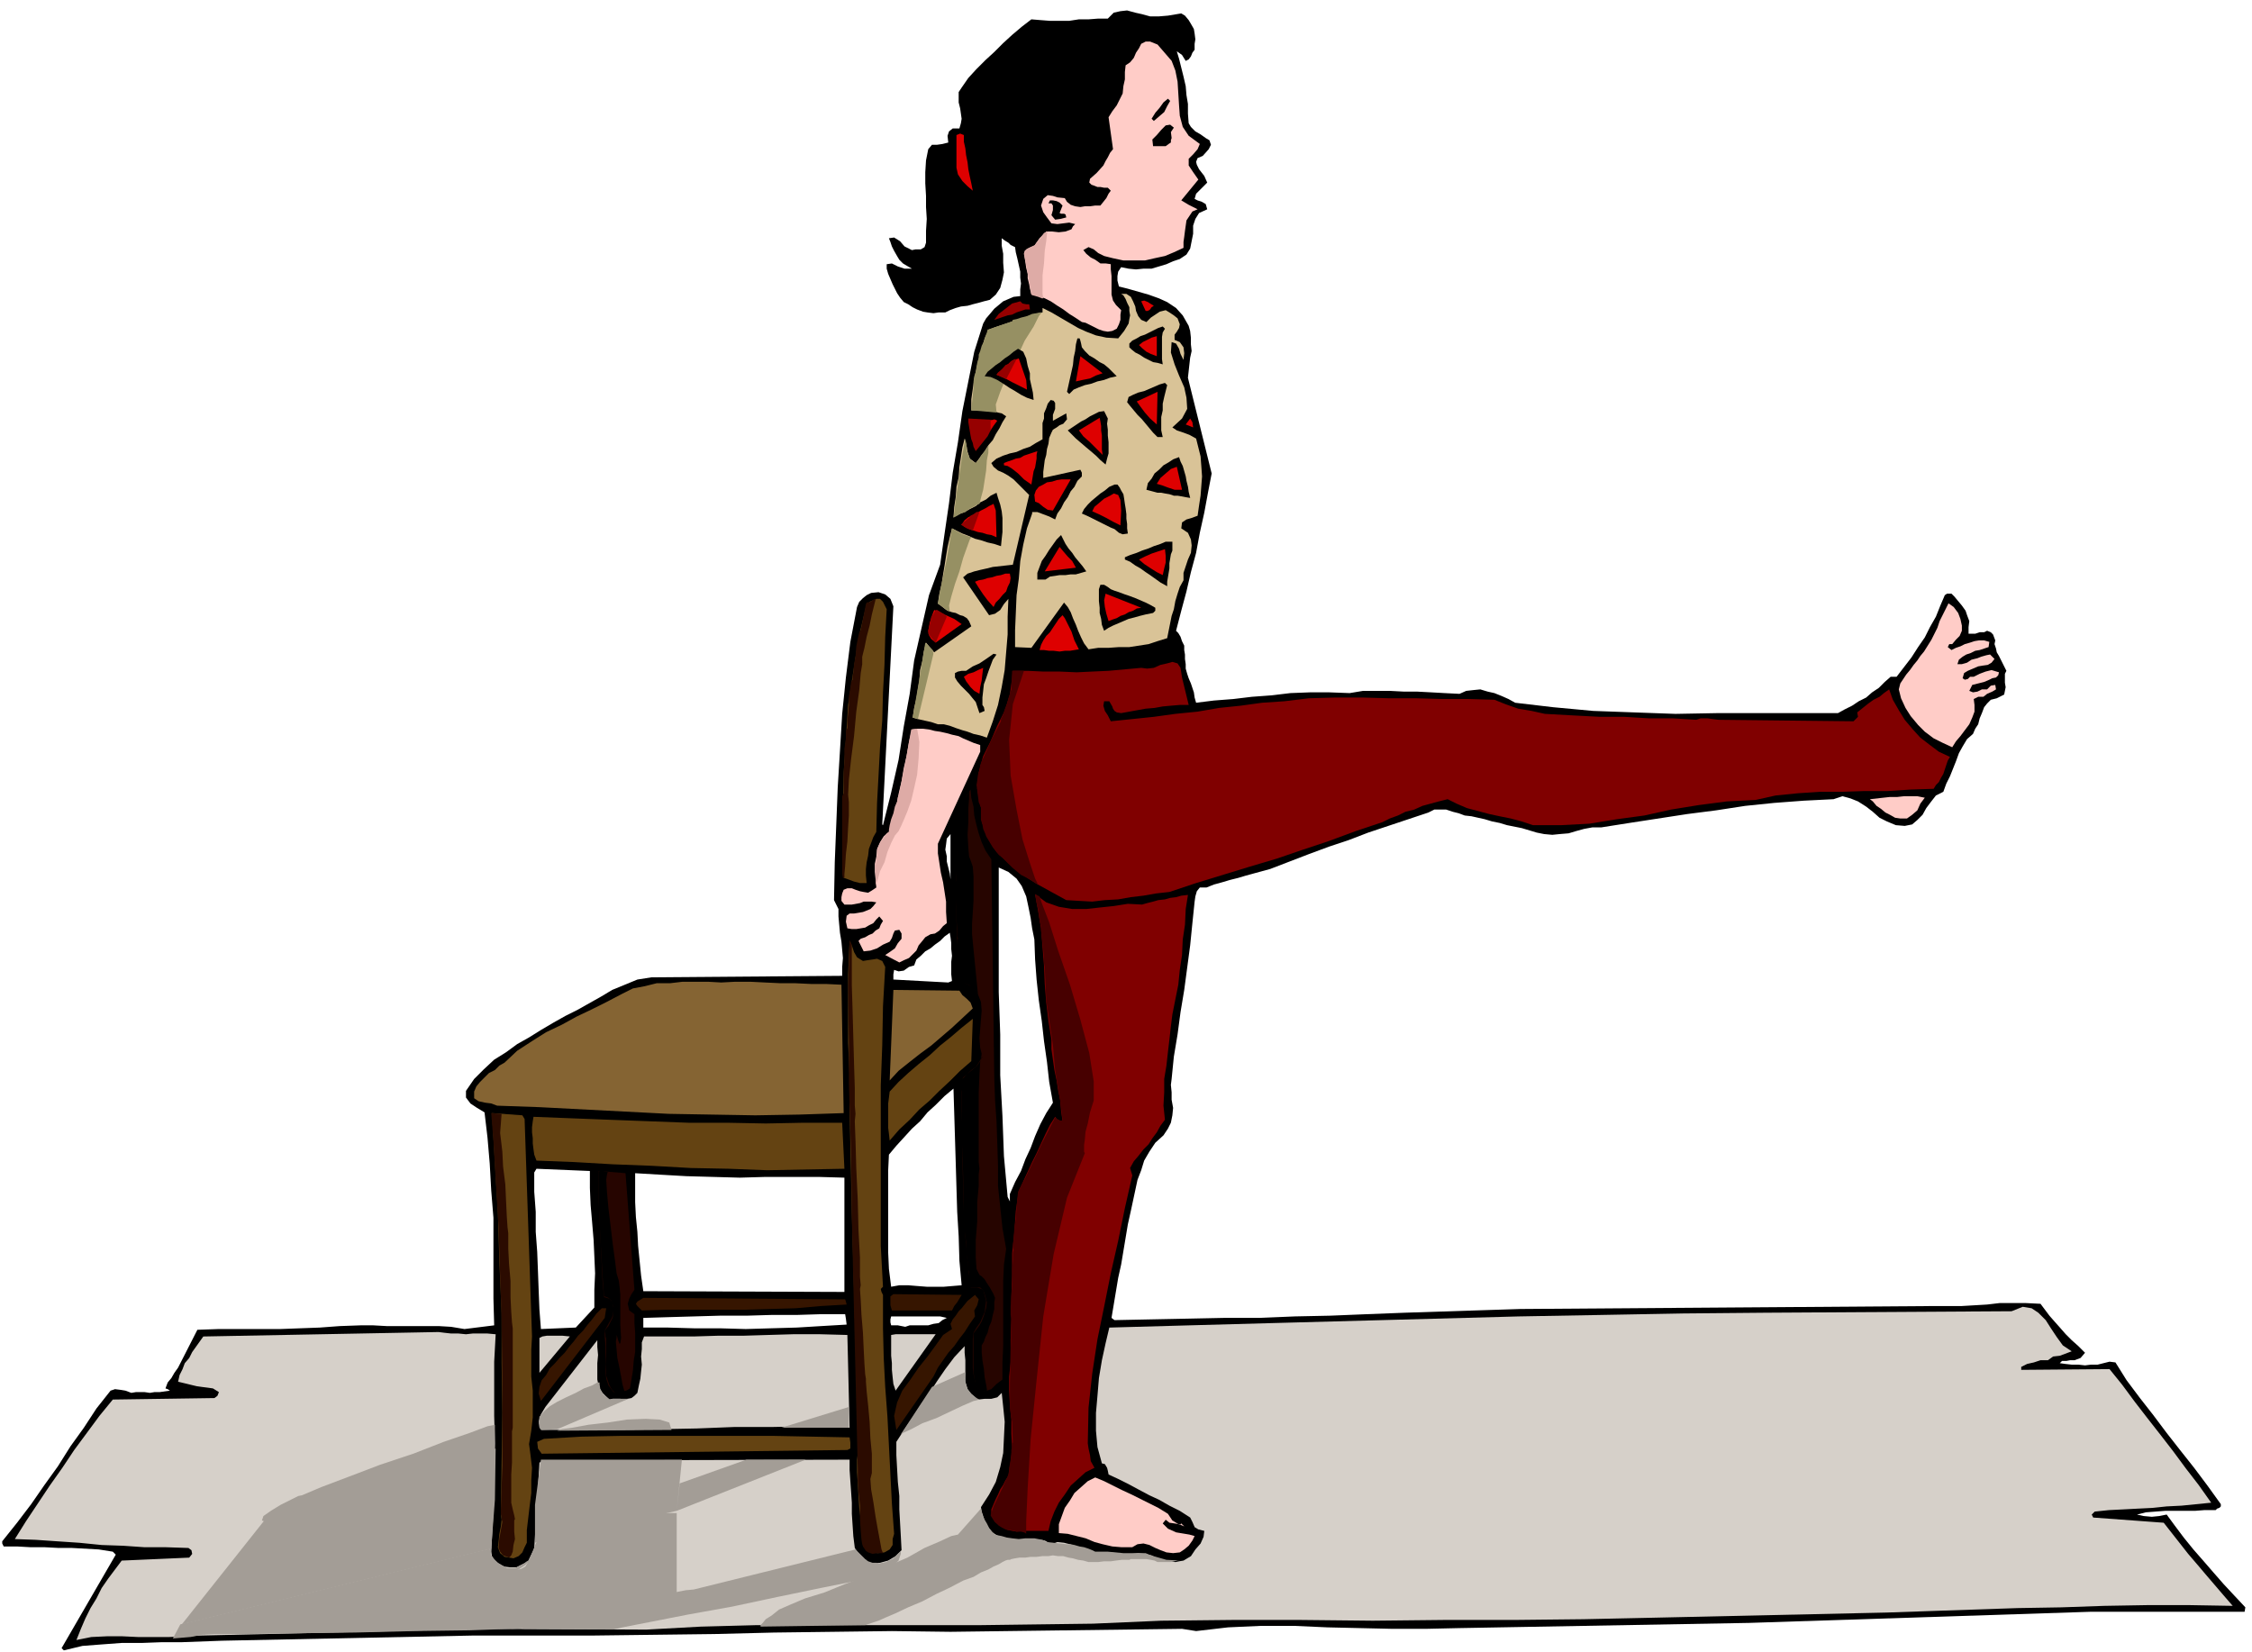 <svg xmlns="http://www.w3.org/2000/svg" fill-rule="evenodd" height="359.762" preserveAspectRatio="none" stroke-linecap="round" viewBox="0 0 3035 2226" width="490.455"><style>.brush1{fill:#000}.pen1{stroke:none}.brush2{fill:#ffccc7}.brush3{fill:#de0000}.brush5{fill:#960000}.brush6{fill:#644312}.brush7{fill:maroon}.brush8{fill:#260500}.brush11{fill:#d6d0c9}.brush12{fill:#969063}.brush15{fill:#2b0b00}.brush16{fill:#a39d96}</style><path class="pen1 brush1" d="m2920 2041-10 2-10 1-11-1-9-2 12-3 13-1 13-1h40l13-1h15l2-2 3-1 2-2v-3l-18-25-18-24-19-24-18-23-18-24-18-23-18-24-15-24-8-1-8 2-8 2h-9l-8 1-9-1h-9l-9-1-7-1 3-3h6l5-1h6l8-3 6-7-9-9-9-8-8-8-7-8-8-9-7-8-6-8-6-8-20-1h-35l-17 2-17 1-17 1h-35l-560 4-155 5-52 2-49 2-48 1-48 2h-48l-48 1-50 1-49 1-4-3 3-18 3-18 3-18 4-18 3-18 3-18 3-18 4-18 3-14 3-14 3-14 5-13 4-13 7-12 8-12 11-10 6-9 4-8 2-10 1-10-2-11v-10l-1-10 1-8 3-30 5-30 4-30 5-30 4-30 4-30 3-30 3-29 1-7 2-7 4-5h9l10-4 11-3 10-3 12-3 10-3 11-3 11-3 11-3 26-10 26-10 27-10 27-9 26-10 27-9 27-9 27-9 8-4h16l9 3 8 2 8 3 9 1 9 2 9 2 10 3 10 2 10 3 10 2 10 2 10 3 10 3 10 2 11 1 10-1 12-1 10-3 11-3 11-2h12l38-6 39-6 39-6 39-5 39-6 39-4 40-3 40-2 12-4 11 3 10 4 11 7 9 7 9 8 10 5 12 5 12 1 10-2 7-6 7-7 5-9 6-8 7-9 10-5 4-11 5-10 4-10 4-10 4-11 5-9 6-10 8-7 3-7 4-6 2-8 3-7 3-8 4-5 5-5 8-2 6-3 4-2 1-5 1-5-1-6v-12l2-4-5-10-5-10-3-5-1-5-2-6 1-5-3-8-3-3-5-2-4 2h-6l-6 2h-9v-9l1-8-3-8-2-6-5-7-5-6-5-6-4-4h-6l-3 2-6 14-6 15-8 14-7 14-9 13-9 14-10 13-10 13h-8l-8 7-8 8-9 6-8 7-10 5-9 6-10 5-9 5h-164l-55 1-56-2-55-2-54-5-51-6-9-5-9-4-10-4-9-2-10-3-10 1-9 1-9 4-20-1-18-1-19-1h-18l-19-1h-36l-18 3-27-1h-27l-26 1-25 3-27 2-25 3-26 2-24 3-2-7-1-7-2-6-2-6-3-7-2-6-2-7v-6l-1-7v-6l-1-6v-6l-3-6-2-6-3-5-3-3 7-27 7-26 6-26 7-26 5-27 6-27 5-27 5-26-32-129 1-9 1-9 1-9 2-9-1-9v-9l-1-9-2-7-8-14-9-10-12-8-11-5-14-5-14-4-14-4-12-3-2-8v-6l1-6 4-6 10 2 10 1 10-1h11l10-3 10-3 9-4 9-3 9-6 5-8 2-10 2-10v-11l3-9 5-8 11-5-2-7-5-3-6-2-4-2 2-7 5-5 5-5 5-5-4-9-7-9-3-6-1-4 2-5 7-3 8-9 3-6-2-6-5-3-7-5-7-4-6-6-3-5-1-13v-13l-2-12-1-12-3-13-3-12-3-12-3-10 7 5 5 8 4-2 3-4 2-5 3-4v-8l1-6-1-8-1-6-4-7-3-5-5-6-5-3-18 3-12 1h-12l-11-3-9-2-11-3-9 1-9 2-8 8h-13l-13 1h-13l-13 2h-26l-13-1-12-1-13 10-13 11-12 11-12 12-12 11-12 12-11 12-9 13-4 6v14l2 8 1 7 1 7-1 6-2 7h-9l-5 4-2 6 1 9-8 2-7 1h-7l-5 6-3 15-1 16v15l1 17v15l1 16-1 16v16l-2 6-5 3h-7l-5 1-10-5-6-7-8-5-7 1 2 5 2 6 3 6 4 7 3 5 5 5 5 3 7 4h-10l-9-3-8-4-7 1v6l2 7 3 7 3 7 3 6 3 6 4 6 5 6 6 3 6 4 6 3 8 3 6 1 8 1 7-1h9l6-3 8-3 7-2 9-1 7-2 8-2 7-2 8-2 8-7 6-9 3-11 2-10-1-13v-12l-2-11v-10l4 3 5 3 3 3 6 3 1 7 2 8 2 9 2 9v8l1 8-1 8v9l-9 1-7 3-7 3-6 5-6 5-5 6-6 7-4 7-12 38-8 40-8 40-6 42-7 41-5 41-6 41-6 42-15 41-10 44-10 44-6 45-8 44-7 45-10 44-11 44-1-1 15-294-4-10-7-6-9-3-10 1-6 3-5 4-5 5-3 7-9 47-6 48-5 49-3 50-3 49-2 51-2 50-1 51 6 12v10l1 11 1 11 2 12 1 11 1 11-1 12v12l-257 2-19 3-17 7-17 7-15 9-16 9-16 9-16 8-16 9-17 10-16 10-16 9-15 11-16 10-14 13-13 13-11 16v9l6 8 9 6 10 6 4 34 3 35 2 36 3 37v109l1 36-40 5-18-3-17-1h-70l-18-1h-17l-28 1-27 2-27 1-27 1h-83l-28 1-26 51-5 7-4 7-5 6-3 8 3 1 3 2-7 1-7 1h-7l-6 1-7-1h-12l-6 1-8-3-6-1-8-1-6 2-19 24-17 26-18 25-17 27-18 25-18 26-19 25-20 25v3l2 4h18l18 1h19l19 1h18l18 1 18 1 19 3 4 4-73 126 3 3 25-6 26-2 27-2h27l27-1h27l27-1 27-1 340-7h162l81-1 81-1 80-2 80-1 79-1 79 1 312-4 19 3 43-5 44-2h45l45 2 44 1 44 1h44l45-1 391-7 460-15h208l1-6-15-16-14-15-14-16-13-15-14-16-13-16-12-16-11-15zM801 1762l-25 27-47 2-2-26-1-25-1-27-1-26-2-27v-27l-2-27v-26l3-5 72 3v23l1 23 2 23 2 24 1 22 1 23-1 22v24zm337-175v154l-271-1-3-21-2-20-2-20-1-19-2-20-1-20v-39l34 2 35 2 36 1 36 1 35-1h71l35 1zm3 198-34 2-33 2-35 1-34 1-35-1h-35l-35-1h-33v-13l33-1 35-1 35-1h36l34-1h34l32-1h33l1 6 1 8zm140-661v61l-1-8-2-8-2-8v-7l-2-9 1-7 1-8 5-6zm-76 183 6 2 7-1 7-5 7-2 3-8 6-5 6-6 7-4 6-5 7-5 6-6 7-5 1 6 1 8v8l1 9-1 8v17l1 9-5 2-74-4v-7l1-6zm15 481-10-2h-9l-1-4v-4l1-4h66l9 2-6 3-5 4-7 1-7 2h-25l-6 2zm-19-54-3-24-1-22v-111l1-21 10-12 11-12 10-11 11-10 10-12 11-10 12-12 12-10 1 33 1 33 1 33 1 34 1 33 2 33 1 33 3 33-12 1-12 1h-23l-13-1-12-1h-12l-11 2zm160-125v10l-3-6-5-55-2-54-3-55v-55l-2-57v-168l13 6 11 9 7 10 6 14 3 14 3 15 2 14 3 15 1 27 2 27 3 28 4 28 3 27 4 28 3 27 5 28-9 14-8 15-7 16-6 16-7 15-6 16-8 15-7 16z"/><path class="pen1 brush1" d="m1588 26 4 3 4 4 3 4 3 6v5l1 7v6l-2 6-9-4-8-3-8-4-7-3-8-3-8-3-8-2h-8l-7 7-4 9-5 8-7 8-3-6-2-5-4-4h-5l-1 7 4 10v3l-1 4-3 2-6 1-3 1 1 2 2 2 5 1 3-1h4v14l-1 7-1 8-3 7-2 7-4 6-4 7-5-4h-6l-1 6 2 6-4 2-3 2-4 2-2 4 3 1 5 1 4-1h4l2 9 3 11v5l1 6-2 5-2 5-6 6-4 8-3 2-3 3-4 1h-5l-4 5v6l2 5 2 6 3 5 6 3 5 2 4 6-10 1h-10l-9-3-5-6-2-10-5-7-4 1-2 4 1 7-6-1-6-1-6-1-5 2-7 2-4 6-4 6-1 8-2 5 2 6 3 5 4 6 2 5v5l-3 5-6 5-6 4-6 3-6-1h-6l-23-17-15-20-11-24-5-25-4-28-2-27-3-28-3-26 8-15 9-12 11-12 12-12 12-12 13-10 12-10 14-9h72l-5 1-4 2-4 2 1 5 3 3 6-4 8-3 7-2 8-2 6-4 7-3 7-4 7-5 8 2 9 2h9l10 1 9-1h10l10-1h10z"/><path class="pen1 brush2" d="m1579 82 5 13 3 15 1 16 1 16 1 14 4 15 8 12 15 11-3 7-6 7-6 6v9l6 9 7 10-23 28 5 3 5 3 6 3 6 3-7 3-4 6-4 6-1 7-1 7-1 8-1 7v8l-13 6-12 5-14 3-13 3h-29l-14-3-12-3-8-4-6-5-7-3-7 4 4 5 6 5 6 3 7 5h7l7 1v7l1 9v25l2 8 4 6 7 7-1 6v7l-2 6-3 6-6 3-6 1-6-1-6-2-6-3-6-3-6-3-5-1-9-6-8-5-8-6-8-5-9-6-8-4-9-3-9-2-2-8-1-6-2-8v-6l-2-8-1-7-1-6-1-6 1-4 4-3 4-2 5-2 7-10 9-9h8l9 1 9-1 8-3 2-4 3-3-8-2-8 1-8 1-8-1-6-8-5-7-3-9 3-9 6-5 7 1 6 2 10 1 3 5 5 4 6 2 7 1 6-1h7l7-1h7l4-5 4-5 3-6 3-4-4-4h-5l-5-1h-4l-5-2-3-1-3-3 1-5 9-8 9-10 3-6 3-5 3-6 4-5-6-43 5-8 6-8 4-8 4-8 1-10 2-9V97l1-9 6-4 5-6 3-7 4-6 3-6 6-3h6l10 4 19 22z"/><path class="pen1 brush1" d="m1577 136-4 7-4 8-7 6-7 6-3-3 5-8 6-7 5-7 6-5 3 3zm5 36-4 6 1 8-1 3v3l-3 2-4 3h-17l-1-9 6-6 6-7 6-6 6-1 5 4z"/><path class="pen1 brush3" d="M1299 182v9l2 9 1 9 2 10 1 9 2 10 2 9 2 10-7-6-7-7-6-9-2-9v-44l5-2 5 2z"/><path class="pen1 brush1" d="m1281 236 2 7 5 7 6 6 7 6 5 5 6 6 3 7 3 9 8 8 7 10 5 11 4 12 1 12 1 13-1 12v14l-4 7-6 6-7 5-6 4h-17l4-6 4-6 3-6 3-6 1-7 1-7-1-6-1-6h-5l-1 6-1 8-2 6-1 8-4 5-3 6-5 5-5 6-8 1-4 4-4 4-6 3-9-1-8-1-8-3-6-2-8-5-6-5-6-6-3-6-4-15 7 1 9-1 10-3 9-5 3-5 1-6-3-3-2 1-4 1-3 1-8-2-6-4 6-1 7 1 7-1 8-2 3-17 3-17v-17l1-16-1-18-1-17v-17l2-17 3-4h10l5-1 1 8 1 9 1 8 2 9zm151 41-4 10 2 1h4l2 1 1 4-8 2-7 1-5-6 2-7v-6l-2-3h-4l2-4h4l5 1 4 2 4 4z"/><path class="pen1" style="fill:#d9c397" d="m1545 434 6-6 6-4 6-4 8-2 5 3 6 4 5 4 3 8-1 5-3 5-3 4v7l7 3 5 7 1 8-1 9-4-8-2-7-4-7-6-2-1 14 5 16 6 15 7 16 3 14 1 15-7 13-13 12 6 4 9 3 8 3 9 5 3 12 3 12 1 13 1 14-1 13-1 13-2 13-2 14-8 3-7 2-6 4-1 8 9 6 4 9 1 8-1 10-4 9-3 9-3 9v10l-5 9-3 9-3 10-2 11-3 9-2 10-2 10-2 10-13 4-12 4-13 2-13 2h-14l-14 1h-14l-13 2-6-8-4-8-4-9-3-8-4-9-3-8-4-7-5-6-44 61-22-1v-23l1-23 1-24 3-22 2-24 4-22 5-22 7-20v-2h7l8 3 8 3 8 4 3-8 5-7 4-8 5-7 4-8 5-6 4-8 6-6v-5l-2-4-50 11v-8l1-8 1-8 2-7 1-8 2-7 1-8 3-7 2-4 5-3 4-3 5-2 5-6-1-8-18 10v-8l3-8v-8l-2-3-4-1-4 5-2 6-3 7v7l-2 6v22l-9 5-8 5-9 3-9 4-9 2-9 3-9 4-7 6 3 5 6 5 7 3 7 4 7 5 7 7 7 7 7 7-22 94-9 1-9 1-9 1-8 2-9 2-8 2-9 3-6 5 35 51 8-2 7-5 5-8 6-7-1 24v24l-2 24-2 24-4 23-5 24-7 22-8 22-9-3-9-2-8-3-7-2-9-3-8-3-8-2h-8l-9-3-9-2-9-2-7-2 2-13 3-12 2-13 2-12 1-14 3-12 2-13 3-12 11 13 50-35-3-7-3-4-5-3-4-1-6-3-5-1-6-2-3-2-10-8 2-13 3-13 2-13 2-12 2-13 2-12 3-13 3-12 6 3 8 4 8 3 9 4 8 2 9 3 9 2 9 3 1-10 1-9v-19l-1-9-2-9-3-9-2-7-8 4-6 5-8 4-6 5-8 4-7 4-8 3-7 4 1-14 2-13 1-14 3-13 1-14 2-13 2-13 3-12 2 7 2 11 3 9 8 6 6-8 6-8 5-8 6-7 4-8 5-8 4-8 5-8-6-4-5-1-6-2h-6l-7-1h-17v-15l2-14 2-14 3-13 3-14 4-13 4-14 6-12 8-3 9-3 9-3 9-3 9-3 9-3 9-3 10-2v-6l12 6 12 7 12 7 12 7 11 5 13 5 14 3 16 1 4-5 4-5 3-5 3-5 1-6 1-5-1-6v-5l-3-6-2-5-3-5-3-2h7l6 4 3 6 3 7 1 6 3 7 4 5 7 3z"/><path class="pen1 brush5" d="M1388 417h-6l-6 2-6 2-6 3-6 1-6 2-6 2-6 2 6-8 9-7 9-7 11-3 3 3 5 1h4l1 7z"/><path class="pen1 brush3" d="m1555 412-3 2-2 3-3 2h-3l-6-13 4-1 5 2 3 2 5 3z"/><path class="pen1 brush1" d="m1570 443-3 5-1 6v30l1 7-7-2-6-1-6-3-6-3-6-4-6-3-5-4-3-3v-5l4-4 6-3 5-3 6-2 6-3 6-3 6-3 6-2 3 3z"/><path class="pen1 brush3" d="m1559 480-8-3-6-3-6-5-4-4 5-4 6-3 6-3 7-2v27z"/><path class="pen1 brush1" d="m1458 468 4 5 6 6 7 4 7 5 6 3 6 5 5 5 6 6-9 2-8 3-9 2-8 3-9 2-8 3-7 3-6 6-3-3 2-9 2-9 2-9 2-9 1-10 2-9 1-9 2-8h3l1 3 1 4 1 5z"/><path class="pen1 brush3" d="m1486 503-9 3-8 4-10 2-9 2 6-34 30 23z"/><path class="pen1 brush1" d="m1573 519-2 8-2 8-2 9v9l-2 9v18l2 9h-7l-6-6-5-6-5-6-5-6-6-6-5-6-5-6-4-5 2-7 6-3 7-3 8-2 7-3 7-3 7-3 7-2 3 3z"/><path class="pen1 brush3" d="m1559 572-9-8-7-8-6-8-5-7 28-13-1 44z"/><path class="pen1 brush1" d="m1493 564-1 7 1 8v8l1 9v15l-2 7-2 8-7-6-6-6-7-6-6-5-7-6-7-6-6-6-5-5 6-4 6-4 6-4 6-3 6-4 6-3 6-3 7-1 5 10z"/><path class="pen1 brush3" d="m1486 613-9-9-8-8-9-8-6-8 28-17 1 5 1 6v6l1 7v19l1 7z"/><path class="pen1 brush5" d="m1343 566-3 5-3 6-3 5-3 6-4 5-4 5-4 5-4 5-3-6-1-5-2-5-1-5-1-6-1-6-1-6v-5l38 2z"/><path class="pen1 brush3" d="m1608 576-10-4 6-8 3 5 1 7zm-218 77-10-7-8-8-5-4-4-3-5-3-5-1v-3l5-2 6-2 5-2 6-1 5-3 6-2 6-2 6-2-1 5v5l-1 6-1 6-2 5-1 6-1 6-1 6z"/><path class="pen1 brush1" d="m1604 671-6-1-5-1-6-1h-5l-6-2-6-1-5-1h-5l-15-4 2-9 5-6 4-7 6-5 6-6 7-4 6-4 8-3 2 6 3 6 2 7 2 7 1 6 2 8 1 7 2 8z"/><path class="pen1 brush3" d="M1593 660h-10l-9-3-8-3-7-2 5-8 7-6 7-6 8-3 7 31zm-174 28-7-1-6-4-6-5-5-2-1-9 2-6 4-5 6-3 5-3 7-1 6-2 7-1h12l-24 42z"/><path class="pen1 brush1" d="m1514 666 1 6 1 7 1 6 1 8v6l1 7v6l1 7-7 1-5-2-6-5-5-2-10-5-10-5-10-5-9-4 3-6 5-6 5-5 6-5 6-5 6-4 6-5 7-3h4l3 4 2 4 3 5z"/><path class="pen1 brush3" d="m1511 688-1 20-10-5-9-5-10-5-9-4 3-6 6-5 7-6 8-4 5-3 6 2 3 7 1 14zm-169 0 1 36-7-3-6-1-6-2-6-1-6-2-6-2-6-3-4-3 4-6 5-4 6-3 6-3 5-3 6-3 5-3 6-3 3 9z"/><path class="pen1 brush1" d="m1464 770-7 2-7 2h-7l-7 1h-8l-6 1-7 1-6 4h-11v-9l3-8 3-8 5-7 5-8 5-7 5-7 6-6 3 6 3 6 4 6 5 6 4 6 5 6 5 6 5 7zm116-28-2 5-1 6-1 6v7l-1 6-1 6-1 6v6l-9-5-7-5-7-5-6-4-7-5-7-4-7-5-7-3v-3l7-3 9-3 7-3 9-3 7-3 9-3 7-3h9v12z"/><path class="pen1 brush3" d="m1450 765-42 5 20-33 5 6 6 7 6 6 5 9zm120-25 1 9v9l-2 8-2 9-8-4-8-5-9-6-7-6 8-4 9-4 9-3 9-3zm-209 33 1 6-1 6-3 6-2 6-5 5-4 5-5 5-3 6-8-9-6-8-6-9-5-8 5-2 6-1 6-2 6-1 6-2 6-1 6-2h6z"/><path class="pen1 brush1" d="m1502 796 6 2 8 3 6 2 8 3 7 3 7 3 6 3 7 4v4l-3 3-5 1-5 1-8 2-7 2-8 2-7 3-7 3-7 3-6 3-6 4-3-8-1-8-2-8v-7l-1-9v-16l2-6h5l5 3 4 3 5 2z"/><path class="pen1 brush3" d="m1538 819-6 1-5 3-6 2-5 3-6 2-5 3-6 2-5 2-3-10-2-9-1-9 2-9 48 19z"/><path class="pen1 brush6" d="m1195 821-2 37-1 38-2 37-1 38-3 36-2 38-2 37-1 39-4 7-3 8-3 8-1 9-2 9-1 9v9l1 10h-9l-8-2-8-3-6-2-1-47v-47l1-47 3-45 3-47 7-45 7-45 10-42 5-7 9-4h5l4 4 2 4 3 6z"/><path class="pen1 brush2" d="M2644 843v7l-3 7-5 5-5 6h-4l-2 4 5 4 6-3 6-2 6-3 7-2 6-2 6-1h7l7 2-1 7-6 2-6 2-6 1-6 3-6 2-5 3-5 4-2 6h6l7-2 6-4 8-2 5-2 7-2 5-1 6 6-4 5-5 3-7 1-6 1-7 3-7 3-5 3-2 7 3 2 4-1 3-3h5l8-4 8-3 8-2 10 3-1 4-3 3-5 1-4 2-7 3-8 2-8 2-4 8 5 2 6-1 6-3h7l5-5 6-1 1 6-5 3-7 3-5 4h-7l-6 3 1 8v9l-3 8-4 9-6 8-6 8-6 7-5 8-13-6-12-6-12-9-9-9-10-12-7-11-6-13-3-12 2-8 4-6 4-6 5-6 5-7 5-6 4-6 5-6 5-8 5-8 4-8 4-8 3-9 4-8 4-8 4-8 7 5 6 8 3 8 2 9z"/><path class="pen1 brush3" d="m1296 841-35 25-6-5-3-5-1-6 1-5 1-6 2-6 2-6 2-5 9 4 9 4 9 4 10 7zm158 34-6 1-6 1h-7l-7 1-8-1h-6l-7-1h-6l2-7 3-6 4-6 5-5 4-6 4-6 4-6 5-5 3 4 3 6 3 6 3 6 2 6 2 6 3 6 3 6z"/><path class="pen1 brush1" d="m1586 876-10 6-11 3-12 2-11 2-13 1-12 1-12 2-10 4-16-1h-32l-16 1-18-1-16-1-15-2-14-3 7-5h17l6 1h6l6 1 22-1 23-1 22-1 22-1 21-3 21-2 21-4 21-4 3 6zm-243 6-5 7-3 8-3 8-3 9-3 8-1 9-1 9v10l2 3 1 5-7 3-3-9-2-6-5-6-4-5-6-6-5-5-5-6-3-5v-6l4-2 5-1h6l9-6 9-4 9-6 10-7 4 1z"/><path class="pen1 brush7" d="m1593 913 9 37h-12l-12 1-11 1-11 2-12 1-11 2-11 2-11 2-6-1-3-2-2-3-1-3-4-7h-7l-1 6 2 7 4 6 4 8 29-3 29-3 29-4 30-3 29-5 29-3 29-4 30-2 33-4 36-1h36l36 1h36l36 1h35l35 1 15 6 17 6 18 3 18 4 18 1 18 1 19 1 19 1h33l16 1 17 1h32l16 1 16 1 6-2h9l7 1 8 1 182 2 6-6-1-6 5-4 5-4 5-4 7-5 8-4 6-5 7-5 5 14 8 14 8 13 11 13 10 11 13 10 12 9 15 7-3 5-2 6-2 6-2 6-3 5-3 6-4 4-3 5-31 1-31 2h-31l-30 1h-30l-30 2-30 3-27 6-39 2-38 5-37 6-36 8-37 5-37 6-38 2h-38l-15-5-15-4-15-3-14-3-15-4-15-4-14-6-12-6-12 3-11 3-11 3-11 5-12 3-10 5-11 4-10 5-36 12-35 13-36 12-35 12-37 11-36 11-36 11-36 12-18 2-17 3-17 2-17 3-18 1-17 2-18-1-17-1-20-11-20-11-20-13-17-14-17-16-11-18-8-20-2-22-5-25 2-22 6-22 10-20 9-21 10-20 7-22 3-22 1-10h20l21 1h22l23 1 21-1 22-1 22-2 22-2 8 1 9-1 9-4 9-2 7-2 7 2 4 6 2 13z"/><path class="pen1 brush3" d="m1325 900-1 8-1 9-2 9-1 9-7-4-5-5-6-8-3-6 6-4 7-2 6-3 7-3z"/><path class="pen1 brush2" d="M1321 1004v9l-57 124v13l2 13 2 13 3 13 2 13 2 13v14l1 15-5 4-5 6-6 4-6 1-7 4-4 5-5 6-3 7-5 5-5 5-7 3-6 3-19-10 6-4 7-5 4-7 5-6v-7l-3-5-6 1-2 4-2 6-3 5-9 4-8 5-9 3-9 1-7-14 3-3 6-2 5-3 5-2 4-4 5-3 2-5 3-5-5-6-4 4-4 5-6 3-5 3-6 1-6 1h-6l-6-1-2-9 1-8 4-3h6l6-1 6-1 5-2 5-2 4-4 4-5-6-1h-11l-5 2-11 2h-10l-4-5v-5l1-5 2-5 5-2h6l5 2 6 2 5 1 6 1 5-3 6-4-1-11-1-10v-11l2-9 1-11 4-9 5-8 7-6 5-17 5-17 3-17 4-17 3-18 4-17 3-18 4-17 7-1h8l8 1 8 2 7 1 9 2 7 2 9 2 6 3 7 3 7 3 9 3z"/><path class="pen1 brush8" d="m1336 1158 4 296 1 28 2 29 1 29 1 30v28l3 29 3 28 5 28-3 21-1 22v88l-1 22v23l-8 6-7 7-9 3-9-4-4-10-2-9-1-9v-38l1-9 4-7 5-7 3-7 3-7 1-8 1-7-2-8-2-7-8-3h-9l-4-35-3-34-2-34-1-34-1-35v-35l-1-35v-34l2-7 6-5 5-5 6-4 4-6 3-5 1-7-2-8-1-13 1-12 1-13 1-12-1-12-4-10-7-10-12-6h-4l-3-29-2-28-1-28v-57l1-28 2-29 3-28 1-9 4-8 3-9 5-7 1 11 3 12 1 12 3 13 3 11 4 12 5 11 8 12z"/><path class="pen1 brush2" d="m2594 1075-6 8-4 9-7 6-7 5h-9l-7-1-7-4-6-3-6-5-6-4-5-6-4-3 9-1 9-1 9-1h10l9-1h18l10 2z"/><path class="pen1 brush7" d="m1539 1219 7-2 8-2 7-2 9-1 7-2 8-1 7-2 9-1-3 19-1 21-3 20-1 21-3 20-2 20-4 20-4 20-2 16-2 18-2 17-2 18-3 18v18l-1 18 2 19-6 8-5 9-6 8-5 8-7 7-7 9-6 7-5 9 3 10-10 44-9 44-10 44-9 45-9 44-7 46-5 46-1 48 1 7 2 9 1 8 5 9-12 6-10 9-10 9-8 12-8 11-6 12-5 13-3 13h-32l-11 1-11-2-9-4-9-7-5-9v-8l3-7 3-7 3-6 3-7 4-6 3-6 4-6 3-19 2-19-1-19v-19l-2-20-1-19v-19l2-19v-30l1-29v-30l1-28v-30l3-28 2-29 4-27 6-13 6-13 6-13 6-12 6-13 6-13 6-12 7-11 3 4 7 2-2-14-1-14-3-14-2-13-3-14-2-14-2-14v-13l-4-25-3-25-2-25-1-25-2-25-2-25-4-24-4-22 15 11 17 6 18 3h19l18-2 19-2 19-3 19 1z"/><path class="pen1 brush6" d="m1163 1295 6-1 7-1 6-1 7 3 4 8-3 53-1 53-2 54v216l3 55-3 3 1 4 2 4v45l1 40 2 39 3 40 2 39 2 39 2 39 3 41-2 7v8l-4 6-7 4-9 1-9-1-7-4-4-7-2-17-1-16-2-16-1-16-1-17-1-15v-17l2-15-9-317-1-47-1-46-1-46v-45l-2-46v-92l2-45 3 6 3 9 4 7 8 5z"/><path class="pen1" d="m1134 1327 3 173-60 2-59 1-59-1-58-1-58-3-58-3-58-3-57-2-8-3-8-1-9-2-6-4v-9l3-7 5-6 6-6 6-6 8-4 6-6 7-4 17-16 20-13 19-12 21-10 20-11 21-10 20-10 21-11 14-7 16-3 16-4h18l17-2h34l18 1 19-1h20l20 1 21 1h20l21 1h20l21 1zm159 8 4 6 6 5 5 5 3 8-14 13-14 13-14 12-14 12-15 11-14 11-15 12-12 13 5-122 89 1z" style="fill:#856433"/><path class="pen1 brush6" d="m1309 1430-15 13-14 14-14 13-13 13-14 12-13 14-14 13-13 15-1-9-1-8v-33l1-8 1-8 12-13 13-12 14-12 15-12 14-13 15-12 14-12 15-12-2 57zm-602 78 10 293-1 18v36l2 19v36l-2 18-3 18 2 15 2 17-1 17v17l-2 16-2 17-2 17v17l-3 6-3 7-5 5-7 3-12-2-6-5-3-8 1-8 1-10 2-10 1-9-1-8 1-69 1-67-1-68v-67l-3-68-2-67-4-67-4-67 41 3 3 5zm428 5 3 62-52 1-52 1-52-2-51-1-53-3-52-2-52-3-51-2-3-8-1-7-1-8v-7l-1-8v-7l1-8 1-6 51 2 52 2 53 2 53 2h52l52 1 51-1h52z"/><path class="pen1 brush8" d="m855 1738-4 6-3 6-2 7 2 9 7 5v12l1 13v26l-2 12-1 13-2 12-2 12-5 3-5 1h-7l-5 1-7-9-3-9-1-11v-33l-1-12v-9l5-9 5-9 2-10-1-10-5-5-7-2-2-22-1-21-1-22-1-21-1-21-1-21v-42l36 3 12 157z"/><path class="pen1" d="m1296 1745-3 5-3 5-4 5-3 6h-81l-2-7v-12l4-3 92 1zm18 29-7 10-7 11-7 9-7 10-8 9-7 10-7 10-6 12-50 72-3-19 4-18 7-16 11-15 11-16 12-15 11-15 10-14 6-4 6-4-2-7 3-6 4-5 4-6 4-4 8-10 10-8 5 6-2 8-4 7 1 8zm-175-23 1 3 1 4-35 2-34 3-35 1-34 1H898l-33 1-3-3-3-3-2-3 2-3 8-5 272 2zm-324 25-86 112-3-10 1-9 3-9 6-7 5-9 7-7 6-7 7-7 6-8 6-7 6-8 7-7 6-8 6-7 6-8 7-7h6l-2 13z" style="fill:#361500"/><path class="pen1 brush11" d="m2792 1821-8 3-8 3-9 1-7 5h-10l-9 3-9 2-8 4v4l119-1 17 21 17 23 17 22 18 23 17 22 17 23 17 22 17 24-20 2-20 2-20 1-19 2-20 1-19 1-20 1-19 2-4 4 2 4 95 7 11 14 11 14 11 14 12 14 11 13 12 14 12 14 13 15-58-1h-57l-58 1-58 2-59 1-59 2-59 2-58 2-316 7-93 2-94 1h-95l-95 1-96-1h-94l-95 1-92 4-77 1-76 1h-301l-75 2-73 4-211-1-390 9-21 1-21 1h-42l-21-1h-21l-21 1-20 4 6-15 6-14 7-14 8-13 7-14 9-13 9-12 9-12 91-4 4-5-1-5-4-3-30-1h-29l-29-2-29-1-30-3-30-2-29-2-28-1 15-24 16-24 16-24 17-24 16-24 17-23 17-23 18-22 137-2 4-3 2-5-8-5-7-1-8-1-7-1-25-6 2-9 4-8 3-8 6-7 4-8 5-7 5-7 5-7 317-6 8 1 9 1h10l10 1 9-1h20l11 1-2 37v73l1 37-1 36v37l-2 36-2 37 1 6 4 6 5 4 7 4 8 1h9l8-4 8-4 8-18 7-115 5-3 413-1v14l1 15 1 14 1 15v15l1 15 1 15 2 16 4 6 6 7 6 5 8 3 10-1 11-3 10-6 8-8-1-19-1-18-1-18v-18l-2-19-1-18-1-18v-18l11-17 11-16 11-17 11-15 11-17 11-16 12-16 14-15v9l1 10v29l3 10 5 7 9 7 9-1h9l8-2 6-6 2 19 2 20-1 21-1 21-4 19-6 20-9 17-11 17 1 6 2 6 2 6 3 6 3 5 4 5 5 3 7 4 8 1 8 2h18l8-1 9 1 8 1 9 5 8-3 9 1 8 2 9 3 8 3 9 3 9 2 9 2h9l10 1 9-1h11l9-1 9 1 9 2 9 5 4 1 6 1 6 1 7 1 5-1 6-1 5-3 5-3 6-9 7-8 4-9 1-8-8-2-5-3-3-7-3-6-14-9-14-7-14-8-13-6-15-8-13-7-14-7-13-6-1-5-1-4-3-5-4-1-6-22-2-22v-24l2-23 2-24 4-24 5-23 5-21 108-3 110-3 111-3 111-3 111-3 112-2 110-2 111-1 332-2 15-6 12 2 9 6 10 10 7 11 8 12 8 11 12 8z"/><path class="pen1 brush11" d="m1207 1874-3-9-1-9-1-10v-9l-1-10v-28l6-1h54l-54 76zm-480-24v-47l4-2 6-1h21l10 1-41 49zm418 74-53-2-51 1h-51l-51 2-52 1-51 1H730l-4-11 3-10 6-10 7-9 63-81v9l1 11-1 11v22l2 10 5 8 9 9 5-1h10l6 1 4-1 5-1 4-3 4-4 2-10 2-9 1-10 1-9-1-11 1-10v-9l3-8h67l33-1h34l33-1 34-1h36l37 1 3 125z"/><path class="pen1 brush6" d="m1145 1937 1 7v8l-4 2-412 5-5-7-1-9 9-4 51-3 52-1h207l51 1 51 1z"/><path class="pen1 brush2" d="m1574 2040 6 9 10 6 2-2 4 4-7-3-6-1-7-1-5-4-4 5 7 7 11 5 6 1 6 1 6 1 7 2-3 6-5 7-6 5-6 4-9 1-9-1-8-3-7-3-8-4-8-2-8 1-7 4h-15l-12-1-13-3-11-3-12-5-12-3-12-3-12-1v-12l4-11 4-11 7-10 6-10 9-8 9-8 10-5 12 5 12 6 12 6 13 6 12 6 12 6 12 6 13 8z"/><path class="pen1 brush12" d="m1280 824-3-1-5-4-6-4-2-1 3-18 9-43 7-41 14 8 12 4-2 3-4 11-5 14-5 18-6 17-5 17-3 12 1 8zm40-145-3 1-5 3-6 3-5 4-6 2-5 3-4 2-1 1 4-32 7-48 5-27 2 12v4l3 8 1 3 3 3 3 2 2 1 5-6 2-4 5-6 4-6 2-2-1 2v8l-2 10-1 14-2 13-2 13-3 11-2 8zm2-125-13-1 3-31v-8l1-7 2-6 1-7 1-5 1-4 1-1v-6l2-5 2-7 3-6 2-7 2-5 1-4h1l32-11 1-2 5-1 6-2 8-2 7-3 6-1 5-1h2l-4 5-7 14-12 19-11 24-13 23-9 22-6 17 1 11-21-2z"/><path class="pen1 brush3" d="M1335 567v12l9-12-4-2-5 2z"/><path class="pen1 brush5" d="m1276 831-15 35-2-2-4-5-4-5v-4l1-5 2-7 1-7 2-2 4-7h2l5 3 5 3 3 3z"/><path class="pen1 brush12" d="m1258 881-21 88-7-2 8-46 9-55 1 1 5 5 4 4 1 5z"/><path class="pen1 brush1" d="M1388 503v8l2 9 2 9 1 10-9-3-8-4-8-5-7-4-9-6-8-5-9-4-8-1 4-6 5-4 6-5 6-4 6-5 6-4 6-5 6-4 7 4 4 9 2 10 3 10z"/><path class="pen1 brush3" d="m1383 512 1 13-10-5-10-5-11-6-10-4 7-7 7-6 7-6 9-3 10 29z"/><path class="pen1 brush5" d="m1320 690-9 25-8-3-8-5 12-10 1-2 4-2 4-3h4zm50-206-14 27-13-6 2-3 5-4 5-6 5-2 1-2 3-2 3-2h3z"/><path class="pen1" d="m1462 1554-24 60-18 76-14 84-9 86-8 79-4 66-2 45v17l-1-1-2-1-4-1h-6l-8-2h-4l-3-1-9-5-6-6-4-6-1-2 4-12 12-25 8-18 1-6v-3l1-5 1-6 1-6v-7l1-5v-4l1-1-1-28-1-5-1-6-1-9v-31l2-87-1-6v-11l1-15 1-16v-18l1-14v-10l1-3-1-6 1-10 1-14 2-13 1-15 1-12 1-9 1-2 9-17 22-46 18-35 6 4h4l-3-25-7-43-3-34-9-60-2-45-1-5v-8l-1-9-1-9-1-10-1-7v-7l-1-3-1-5-1-8-1-7-2-8-1-6-1-5v-1l6 3 3 9 10 26 12 38 16 46 14 47 12 45 6 38v26l-5 16-3 15-3 11-1 11-1 7v9l1 2zm-126-557-11 25h-1l-1 4-2 5-1 7-2 6-1 8-1 6 1 6v2l1 7 1 8 3 7v17l2 6 1 6 3 7 1 3 6 10 3 5 4 5 4 5 5 4 3 3 10 10 6 5 6 5 6 3 7 4 10 6-4-8-7-21-10-32-8-40-8-46-2-48 5-48 15-45h-16l-1 26-1 1-1 4-2 6-2 8-3 7-2 7-3 6v3l-13 25z" style="fill:#470000"/><path class="pen1" d="m1239 1000-1 22-2 22-4 18-4 17-5 14-5 12-4 9-3 6-5 6-5 10-5 12-4 14-6 12-3 11-3 8v3-30l1-6v-5l1-2v-7l2-6 3-6 3-4 5-7 3-2v-3l1-6 2-8 3-8 2-9 3-7 1-6 1-1 9-45 8-45 8-1 3 18zm173-688-1 3-1 10-2 13-1 17-2 16v25l1 6h-2l-5-2-7-2-2-1-7-40-3-15 3-6 12-6 2-3 5-6 5-7 5-2z" style="fill:#deaba6"/><path class="pen1 brush15" d="m674 1527 1 8 2 17 1 20 3 24 1 22 1 21 1 15 1 8v21l1 20 2 23v22l1 20 1 14 1 8v134l-1 5v42l-1 16v38l2 9 2 8 1 5-1 2v15l1 10-2 8-1 9-2 5-3 3-8-3-4-5-2-5v-2l1-11 4-22-1-4v-3l-1-3v-8l2-58v-108l-1-90-2-58-2-64-4-65-3-52-3-38 14 1-2 26z"/><path class="pen1 brush1" d="M807 1579v43l2 45 3 51 2 29h1l5 2 4 4 3 8-1 1v13l-6 12-5 6v1l1 4v3l1 3v19l-1 15 1 14v2l2 6 2 6 2 4 2 3 3 3h14l-1-3-2-7-2-11-2-11-3-14-1-11-1-11 1-6v-3l1 3 1 4 2 5 1-1 1-7-1-17v-41l-1-11-1-8-3-10-2-16-3-22-3-25-3-25-2-22-1-16 1-7 1-4 1 1-2-1-5-1h-5l-1 1zm517-155-1 1-1 4-3 4-3 4-11 9-2 1-3 4-4 4-1 4v9l1 3v56l2 55 1 55v11l1 11 2 15v13l2 13v9l2 5-1 22 3-1h13l4 4 1 2 2 6 2 8-1 8-1 3-2 7-3 8-3 5-8 11v52l1 8 2 9 3 6h1l3 2 4 1 4 1v-4l-1-6-2-10-1-11-2-12-1-11v-9l3-5 2-6 3-6 2-8 3-7 2-9 2-8v-9l1-6-2-5-5-9-4-6-3-5-4-4-3-2-4-8-1-16v-23l2-25v-26l2-22v-16l1-7-1-9v-94l1-24 1-17 3-7zm-6-84-2-2-3-4-6-6-7-3h-6l-1-3-1-7-1-10v-10l-1-12v-16l1-2-1-4v-9l-1-13v-14l-1-15v-21l1-3v-28l1-16v-17l1-14 1-10 2-4v-3l1-5 1-6 3-3 8-17-1 3v10l-1 14v18l-1 17 1 17 1 12 3 8 2 6 1 13v33l-1 16-1 15v14l8 81z"/><path class="pen1 brush15" d="m1145 1267-2 63 1 77v52l3 99 1 83 3 130 2 84 3 126v15l1 15 2 18v18l1 16 1 12 1 6 1 3 4 6 3 2 6 2 6-1h8l-2-5-2-11-3-16-3-17-3-20-3-17-1-14 2-8v-26l-2-21-1-22-2-22-2-19-1-13v-4l-1-6-1-14-1-20-1-22-2-24-1-20-1-15 1-5-1-11v-26l-2-37-1-41-2-43-1-36-1-27 1-10-1-11v-24l-1-33-1-36-1-37-1-32v-55l-3-6zm-9-84-1-5v-105l2-4v-28l1-15v-17l2-14v-10l2-4v-10l1-10 1-11v-12l2-11 1-8 2-3v-3l1-7 1-11 2-11 1-13 2-10 2-9 2-3 7-35 1-2 5-1 4-3 4-1-1 1-2 8-3 12-3 15-4 15-3 15-3 12v10l-2 12-2 23-4 29-3 33-4 31-3 28-1 20 1 10v18l-1 16-1 19-2 17-1 16-1 11v5h-2z"/><path class="pen1 brush16" d="m703 2195 123 1 13-3 36-7 51-10 61-11 61-13 58-12 45-9 27-6 12-6 10-5 6-6 5-5 3-9v-3l-3 2-7 7-10 5-10 2-3-1h-5l-6-2-4-3-13-13-218 54-11 1-25 5-37 7-42 9-43 8-37 9-26 8-11 6zm-460-6 417-102v1l1 5 1 3 3 4 3 3 2 2 1 1 5 3 4 2 3 2h12l5-3 6-3 4-3 2-1 8-16-1 1v4l-2 5-3 6-6 6-9 6-12 5-14 3-416 83-24 2 10-19z"/><path class="pen1 brush16" d="m660 2087 2-2v10l-3-4 1-4zm148-224v2l1 7 4 7 9 7 3-1h22l-96 41-22 1-2-3-1-6 1-9 7-8 7-6 10-6 12-6 13-6 11-6 11-4 7-4h3zm-424 189 283-98v-34l-10 2-24 9-35 12-41 16-45 15-42 16-37 14-26 11-5 1-10 5-14 7-13 8-10 7-2 6 8 3h23z"/><path class="pen1 brush16" d="m357 2048-112 141 417-102 5-66 1-69-311 96zm364 31 191-43 7-69H729l-8 61v51zm181-162 3 10-154 1 5-2 15-2 22-4 26-3 26-4 25-1 19 1 13 4zm399-68-45 20-42 64 3-2 11-5 15-8 19-7 19-9 17-8 14-6 8-2-4-2-7-6-5-6-2-6-2-8 1-9zm-157 47-91 28h91v-28zm-58 71-174 69 4-37 90-32h80z"/><path class="pen1 brush16" d="M912 2039v112l-177 33-34-69 2-1 5-3 3-5 3-6 4-9 4-11 10-14 23-10 30-7 35-5 33-4 30-1h29z"/><path class="pen1 brush16" d="m272 2203 17-1h46l66-1 78-1 80-2 74-1 58-2 35-2 13-6 4-10-2-14-7-13-10-14-9-11-8-9-2-2-20 3-49 9-70 13-79 17-80 15-69 15-49 11-17 6zm1050-170 1 4 1 5 3 6 3 5 3 6 4 5 4 4 4 1 5 1 7 2 7 1 9 1 9-1h12l5 1 6 1 5 3 28 3h5l5 1 7 2 6 1 6 2 5 2 4 2h17l21 2h30l7 3 21 6 20 1h-5l-9 2h-18l-4-2-5-1-6-1h-21l-2 1h-10l-8 1-7 1h-9l-8 1h-13l-7-2-7-1-7-2-6-1-7-2h-7l-7-1-6 1h-8l-8 1h-8l-7 1h-8l-6 1-5 1-2 1h-3l-3 1-4 2-5 3-7 3-7 4-10 4-10 6-14 5-17 9-19 9-19 10-19 8-17 8-14 6-9 4-18 6-141 2v-2l3-3 4-5 8-5 10-8 16-7 19-8 26-8 27-11 29-11 28-13 28-12 23-13 21-9 15-7 9-2 31-35z"/></svg>
